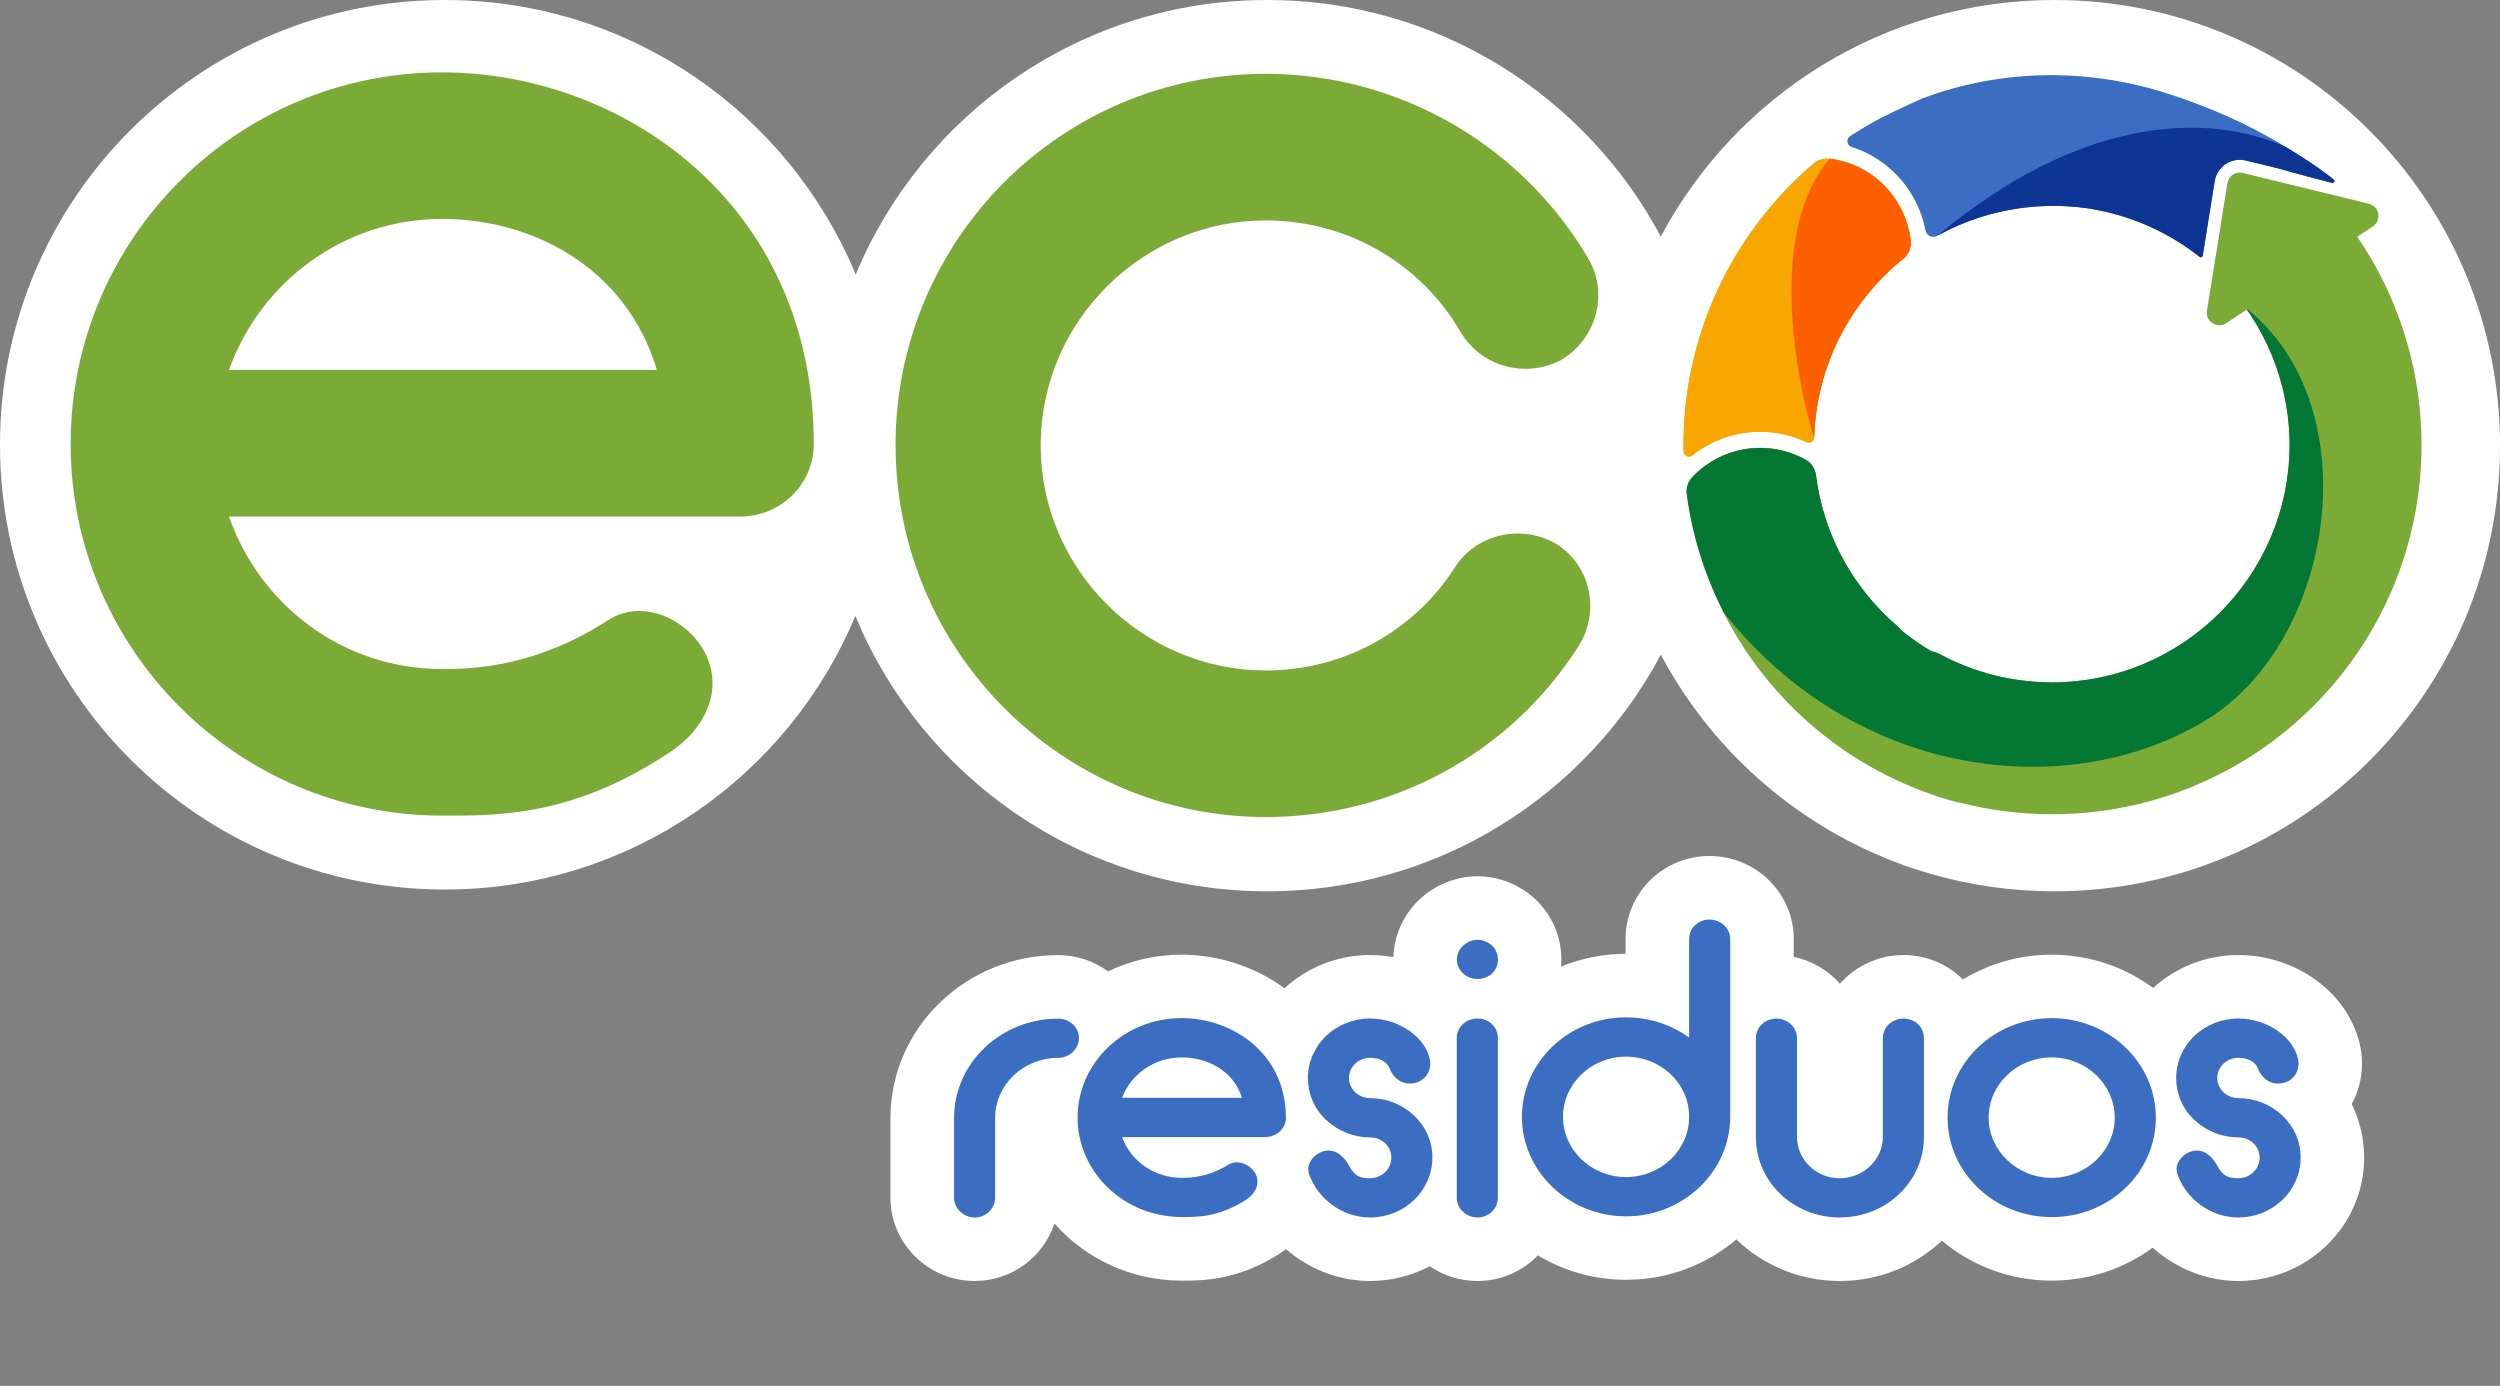 <?xml version="1.0" encoding="UTF-8"?>
<svg id="Capa_2" data-name="Capa 2" xmlns="http://www.w3.org/2000/svg" viewBox="0 0 354.12 196.31">
  <rect x="0" y="0" width="354.12" height="196.31" fill="#808080" stroke="none"/>
  <defs>
    <style>
      .cls-1 {
      fill: #faa600;
      }

      .cls-1, .cls-2, .cls-3, .cls-4, .cls-5, .cls-6, .cls-7 {
      stroke-width: 0px;
      }

      .cls-2 {
      fill: #3b6dc2;
      }

      .cls-3 {
      fill: #047734;
      }

      .cls-4 {
      fill: #fd6001;
      }

      .cls-5 {
      fill: #0e3495;
      }

      .cls-6 {
      fill: #7baa37;
      }

      .cls-7 {
      fill: #fff;
      }
    </style>
  </defs>
  <g id="LOGO_2">
    <g id="FONDO">
      <path class="cls-7"
            d="M333.11,156.39c1.32-2.41,1.78-5.25,1.26-7.93-1.41-7.51-8.85-13.18-17.31-13.18-4.66,0-8.9,1.78-12.08,4.66-3.99-2.95-8.97-4.71-14.36-4.71-4.61,0-8.92,1.29-12.57,3.51-2.15-2.13-5.13-3.46-8.41-3.46-3.6,0-6.83,1.58-9.02,4.06-1.67-1.9-3.95-3.26-6.54-3.8v-2.54c0-6.48-5.36-11.75-11.94-11.75s-11.88,5.27-11.88,11.75v2.11c-3.24,0-6.34.65-9.15,1.81.03-.33.06-.67.06-1,0-3.19-1.31-6.28-3.62-8.48-2.22-2.11-5.23-3.32-8.26-3.32s-6.05,1.21-8.28,3.34c-2.24,2.14-3.55,5.09-3.64,8.12-1.07-.19-2.18-.3-3.3-.3-4.69,0-8.94,1.79-12.13,4.7-4.22-3.09-9.42-4.75-14.55-4.75-3.75,0-7.29.85-10.44,2.36-1.98-1.44-4.42-2.3-7.07-2.3-13.1,0-23.75,10.36-23.75,23.08v11.28c0,6.51,5.36,11.8,11.94,11.8,5.26,0,9.73-3.42,11.29-8.14,4.36,4.95,10.82,8.09,18.03,8.09h.3c2.74,0,7.69-.07,13.51-3.78.34-.21.64-.45.96-.68,3.26,2.82,7.48,4.51,11.91,4.51,3.05,0,5.93-.76,8.45-2.09,1.93,1.32,4.26,2.09,6.77,2.09,3.36,0,6.39-1.4,8.55-3.63,3.63,2.19,7.91,3.46,12.49,3.46,5.98,0,11.44-2.16,15.62-5.72,3.78,3.64,8.95,5.89,14.64,5.89s10.71-2.18,14.48-5.71c4.17,3.52,9.61,5.66,15.55,5.66,5.36,0,10.32-1.74,14.3-4.67,3.29,2.94,7.61,4.72,12.14,4.72,9.82,0,17.82-7.84,17.82-17.47,0-2.67-.61-5.25-1.77-7.59Z"/>
      <path class="cls-7"
            d="M291,0c-24.16,0-45.14,13.58-55.75,33.51C224.64,13.58,203.66,0,179.5,0c-26.27,0-48.79,16.05-58.29,38.88C111.74,16.06,89.25,0,63,0,28.21,0,0,28.21,0,63s28.21,63,63,63c26.2,0,48.66-16,58.16-38.75,9.48,22.89,32.02,39,58.34,39,24.16,0,45.14-13.58,55.75-33.51,10.61,19.93,31.59,33.51,55.75,33.51,34.86,0,63.12-28.26,63.12-63.12S325.86,0,291,0Z"/>
    </g>
    <g>
      <path class="cls-6"
            d="M115.27,62.89c0,5.66-4.61,10.28-10.49,10.28H32.44c4.4,12.58,16.15,21.6,30.2,21.6,4.82,0,13.42-.42,23.49-6.92,4.82-3.15,11.32-.21,13.84,4.82,2.52,5.24-.21,10.69-5.03,13.84-13.84,9.23-24.54,9.02-32.29,9.02-29.15,0-52.64-23.7-52.64-52.64S33.49,10.25,62.63,10.25c25.37,0,52.64,18.45,52.64,52.64ZM32.44,52.4h60.61c-4.4-14.68-17.82-21.39-30.41-21.39-14.05,0-25.79,9.02-30.2,21.39Z"/>
      <path class="cls-6"
            d="M126.85,63.1c0-29.15,23.49-52.64,52.43-52.64,18.87,0,36.28,10.07,45.72,26.21,2.94,5.03,1.05,11.32-3.77,14.26-5.03,2.73-11.32,1.05-14.26-3.77-5.66-9.86-16.15-15.94-27.68-15.94-17.41,0-31.88,14.26-31.88,31.87s14.47,31.88,31.88,31.88c10.9,0,20.97-5.45,26.84-14.68,3.15-4.82,9.65-6.08,14.47-3.15,4.82,3.15,6.08,9.65,2.94,14.47-9.65,15.1-26.21,24.12-44.25,24.12-28.94,0-52.43-23.7-52.43-52.64Z"/>
    </g>
    <g>
      <path class="cls-2"
            d="M152.83,147.03c0,1.51-1.29,2.81-2.94,2.81-4.94,0-8.93,3.82-8.93,8.53v11.28c0,1.51-1.29,2.81-2.88,2.81s-2.94-1.29-2.94-2.81v-11.28c0-7.8,6.64-14.08,14.75-14.08,1.64,0,2.94,1.23,2.94,2.75Z"/>
      <path class="cls-2"
            d="M182.15,158.31c0,1.52-1.29,2.75-2.94,2.75h-20.28c1.23,3.37,4.53,5.78,8.46,5.78,1.35,0,3.76-.11,6.58-1.85,1.35-.84,3.17-.06,3.88,1.29.7,1.4-.06,2.86-1.41,3.7-3.88,2.47-6.88,2.41-9.05,2.41-8.17,0-14.75-6.34-14.75-14.09s6.58-14.09,14.75-14.09c7.11,0,14.75,4.94,14.75,14.09ZM158.94,155.5h16.98c-1.23-3.93-5-5.72-8.52-5.72-3.94,0-7.23,2.41-8.46,5.72Z"/>
      <path class="cls-2"
            d="M202.89,163.98c0,4.66-3.94,8.47-8.81,8.47-4.17,0-7.52-2.86-8.64-6.12-.53-1.46.71-2.97,2.23-3.31,1.59-.28,2.7.79,3.47,2.19.82,1.46,1.53,1.68,2.94,1.68,1.64,0,3-1.29,3-2.92s-1.35-2.86-3-2.86c-2.35,0-4.58-.9-6.23-2.47-1.7-1.57-2.59-3.7-2.59-5.95,0-4.66,3.94-8.42,8.82-8.42,4.11,0,7.87,2.69,8.46,5.84.29,1.51-.65,3.03-2.23,3.31-1.59.34-2.94-.67-3.47-2.08-.35-.9-1.35-1.51-2.76-1.51-1.65,0-3,1.29-3,2.86s1.35,2.86,3,2.86c2.35,0,4.58.9,6.23,2.47,1.7,1.63,2.59,3.7,2.59,5.95Z"/>
      <path class="cls-2"
            d="M207.24,137.88c-.53-.5-.88-1.23-.88-1.96s.35-1.46.88-1.96c.53-.5,1.29-.84,2.06-.84s1.53.34,2.06.84c.53.51.82,1.24.82,1.96s-.29,1.46-.82,1.96c-.53.5-1.29.79-2.06.79s-1.53-.28-2.06-.79ZM206.35,169.64v-22.62c0-1.51,1.29-2.75,2.94-2.75s2.88,1.23,2.88,2.75v22.62c0,1.57-1.29,2.81-2.88,2.81s-2.94-1.23-2.94-2.81Z"/>
      <path class="cls-2"
            d="M239.26,146.97v-13.97c0-1.51,1.29-2.75,2.88-2.75s2.94,1.23,2.94,2.75v25.2c0,7.74-6.64,14.09-14.75,14.09s-14.75-6.34-14.75-14.09,6.58-14.09,14.75-14.09c3.35,0,6.47,1.07,8.93,2.86ZM239.26,158.2v-.06c0-4.66-4-8.47-8.93-8.47s-8.93,3.82-8.93,8.53,4,8.53,8.93,8.53,8.93-3.82,8.93-8.53Z"/>
      <path class="cls-2"
            d="M272.52,147.03v14.14c-.06,6.23-5.35,11.28-11.93,11.28s-11.81-5.05-11.87-11.28v-14.14c0-1.51,1.29-2.75,2.88-2.75s2.94,1.23,2.94,2.75v14.03c0,3.2,2.7,5.84,6.05,5.84s6.11-2.64,6.11-5.84v-14.03c0-1.51,1.29-2.75,2.94-2.75s2.88,1.23,2.88,2.75Z"/>
      <path class="cls-2"
            d="M275.87,158.31c0-7.8,6.64-14.09,14.75-14.09s14.75,6.29,14.75,14.09-6.58,14.09-14.75,14.09-14.75-6.34-14.75-14.09ZM281.69,158.31c0,4.66,4,8.53,8.93,8.53s8.93-3.87,8.93-8.53-4-8.53-8.93-8.53-8.93,3.81-8.93,8.53Z"/>
      <path class="cls-2"
            d="M325.88,163.98c0,4.66-3.94,8.47-8.81,8.47-4.17,0-7.52-2.86-8.64-6.12-.53-1.46.71-2.97,2.23-3.31,1.59-.28,2.7.79,3.47,2.19.82,1.46,1.53,1.68,2.94,1.68,1.64,0,3-1.29,3-2.92s-1.35-2.86-3-2.86c-2.35,0-4.58-.9-6.23-2.47-1.7-1.57-2.59-3.7-2.59-5.95,0-4.66,3.94-8.42,8.82-8.42,4.11,0,7.87,2.69,8.46,5.84.29,1.51-.65,3.03-2.23,3.31-1.59.34-2.94-.67-3.47-2.08-.35-.9-1.35-1.51-2.76-1.51-1.65,0-3,1.29-3,2.86s1.35,2.86,3,2.86c2.35,0,4.58.9,6.23,2.47,1.7,1.63,2.59,3.7,2.59,5.95Z"/>
    </g>
    <g>
      <g>
        <path class="cls-1"
              d="M242.29,62.84c4.42-2.25,9.43-2.17,13.61-.22.48.22,1.04-.12,1.06-.65.3-10.11,5.11-19.25,12.6-25.3.77-.62,1.18-1.59,1.07-2.57-.18-1.56-.64-3.09-1.37-4.53-1.61-3.14-4.35-5.47-7.7-6.55-.79-.25-1.59-.43-2.4-.53s-1.62.14-2.24.66c-2.19,1.86-4.23,3.91-6.1,6.13-4.38,5.19-7.67,11.08-9.77,17.51-1.82,5.56-2.68,11.32-2.57,17.15.01.62.73.96,1.21.58.81-.64,1.68-1.2,2.61-1.67Z"/>
        <path class="cls-4"
              d="M256.97,61.96c.3-10.11,5.11-19.25,12.6-25.3.77-.62,1.18-1.59,1.07-2.57-.18-1.56-.64-3.09-1.37-4.53-1.61-3.14-4.35-5.47-7.7-6.55-.79-.25-1.59-.43-2.4-.53-10.71,12.49-2.21,40.02-2.19,39.49Z"/>
      </g>
      <g>
        <polygon class="cls-2" points="317.25 26.26 317.25 26.26 317.68 24.5 317.25 26.26"/>
        <path class="cls-2"
              d="M311.57,36.39c.17.13.41.03.44-.18l1.7-10.56c.16-.99.73-1.87,1.56-2.42.83-.55,1.87-.73,2.84-.5l4.67,1.14c2.27.66,5.73,1.58,7.55,2.04.28.07.46-.29.24-.47s-.42-.33-.54-.43c-.67-.52-1.36-1.02-2.07-1.51-1.35-.93-2.75-1.81-4.16-2.67-2.85-1.74-5.82-3.28-8.88-4.61-2.56-1.11-5.19-2.09-7.85-2.95-2.96-.97-5.98-1.66-9.03-2.09-.03,0-.06,0-.09-.01-6.99-.99-13.98-.58-20.76,1.21-1.66.44-3.28.96-4.87,1.55-.13.05-4.1,1.84-5.87,2.77-1.51.79-2.97,1.66-4.39,2.59-.6.39-.47,1.3.21,1.52,3.95,1.27,7.16,4.01,9.05,7.7.68,1.33,1.16,2.72,1.43,4.14.14.75.98,1.13,1.65.76,4.06-2.25,8.65-3.7,13.57-4.12,2.74-.23,5.44-.13,8.05.27,5.88.95,11.17,3.37,15.55,6.83,0,0,0,0,0,0Z"/>
      </g>
      <g>
        <polygon class="cls-5" points="317.25 26.26 317.25 26.26 317.68 24.5 317.25 26.26"/>
        <path class="cls-5"
              d="M311.57,36.39c.17.13.41.03.44-.18l1.7-10.56c.16-.99.73-1.87,1.56-2.42.83-.55,1.87-.73,2.84-.5l4.67,1.14c2.27.66,5.73,1.58,7.55,2.04.28.07.46-.29.24-.47s-.42-.33-.54-.43c-.67-.52-1.36-1.02-2.07-1.51-1.35-.93-2.75-1.81-4.16-2.67-11.53-5.15-29.45-4.11-49.4,12.57,4.06-2.25,8.65-3.7,13.57-4.12,2.74-.23,5.44-.13,8.05.27,5.88.95,11.17,3.37,15.55,6.83,0,0,0,0,0,0Z"/>
      </g>
      <g>
        <path class="cls-1"
              d="M242.29,62.84c4.42-2.25,9.43-2.17,13.61-.22.48.22,1.04-.12,1.06-.65.3-10.11,5.11-19.25,12.6-25.3.77-.62,1.18-1.59,1.07-2.57-.18-1.56-.64-3.09-1.37-4.53-1.61-3.14-4.35-5.47-7.7-6.55-.79-.25-1.59-.43-2.4-.53s-1.62.14-2.24.66c-2.19,1.86-4.23,3.91-6.1,6.13-4.38,5.19-7.67,11.08-9.77,17.51-1.82,5.56-2.68,11.32-2.57,17.15.01.62.73.96,1.21.58.81-.64,1.68-1.2,2.61-1.67Z"/>
        <path class="cls-4"
              d="M256.97,61.96c.3-10.11,5.11-19.25,12.6-25.3.77-.62,1.18-1.59,1.07-2.57-.18-1.56-.64-3.09-1.37-4.53-1.61-3.14-4.35-5.47-7.7-6.55-.79-.25-1.59-.43-2.4-.53-10.71,12.49-2.21,40.02-2.19,39.49Z"/>
      </g>
      <path class="cls-4"
            d="M268.95,88.87c-6.27-5.3-10.63-12.86-11.73-21.57-.12-.93-.68-1.74-1.49-2.19-3.71-2.04-8.34-2.28-12.39-.22-1.39.71-2.62,1.64-3.66,2.75,2.71,13.64,29.82,21.68,29.27,21.22Z"/>
      <g>
        <path class="cls-6"
              d="M341.51,50.59c-.66-2.69-1.53-5.33-2.62-7.91-1.49-3.53-3.35-6.85-5.55-9.94-1.69-2.37-17.25,8.04-15.28,10.81,2.4,3.36,4.2,7.19,5.24,11.31.67,2.66,1.02,5.45,1.01,8.32-.08,18.41-15.12,33.42-33.55,33.47-5.74.01-11.15-1.42-15.89-3.95-.42-.22-.86-.38-1.32-.47-1.51-.9-2.96-1.91-4.33-3.04-.07-.12-.15-.24-.27-.34-6.27-5.3-10.63-12.86-11.73-21.57-.12-.93-.68-1.74-1.49-2.19-3.71-2.04-8.34-2.28-12.39-.22-1.39.71-2.62,1.64-3.66,2.75-.59.63-.87,1.5-.75,2.36.76,5.7,2.44,11.17,5,16.31.04.13.1.26.16.38,2.76,5.49,6.43,10.4,10.92,14.61,4.94,4.63,10.66,8.21,17,10.66,1.7.66,3.43,1.22,5.18,1.69.12.03.24.05.36.04,4.26,1.1,8.65,1.66,13.12,1.66,7.06,0,13.92-1.38,20.37-4.11,6.23-2.63,11.83-6.4,16.63-11.2,4.8-4.8,8.58-10.39,11.21-16.62,2.73-6.45,4.12-13.3,4.12-20.36,0-4.24-.5-8.41-1.49-12.46Z"/>
        <path class="cls-3"
              d="M318.06,43.56c2.4,3.36,4.2,7.19,5.24,11.31.67,2.66,1.02,5.45,1.01,8.32-.08,18.41-15.12,33.42-33.55,33.47-5.74.01-11.15-1.42-15.89-3.95-.42-.22-.86-.38-1.32-.47-1.51-.9-2.96-1.91-4.33-3.04-.07-.12-.15-.24-.27-.34-6.27-5.3-10.63-12.86-11.73-21.57-.12-.93-.68-1.74-1.49-2.19-3.71-2.04-8.34-2.28-12.39-.22-1.39.71-2.62,1.64-3.66,2.75-.59.63-.87,1.5-.75,2.36.76,5.7,2.44,11.17,5,16.31.04.13.1.26.16.38,19.02,24,49.25,27.02,68.45,15.29,18.05-11.03,23.38-44.25,5.52-58.43Z"/>
        <path class="cls-6"
              d="M317.68,24.5l17.86,4.36c1.51.37,1.85,2.35.56,3.21l-20.76,13.7c-1.29.85-2.98-.24-2.73-1.76l2.9-18.07c.16-1.02,1.17-1.69,2.18-1.44Z"/>
      </g>
    </g>
  </g>
</svg>
